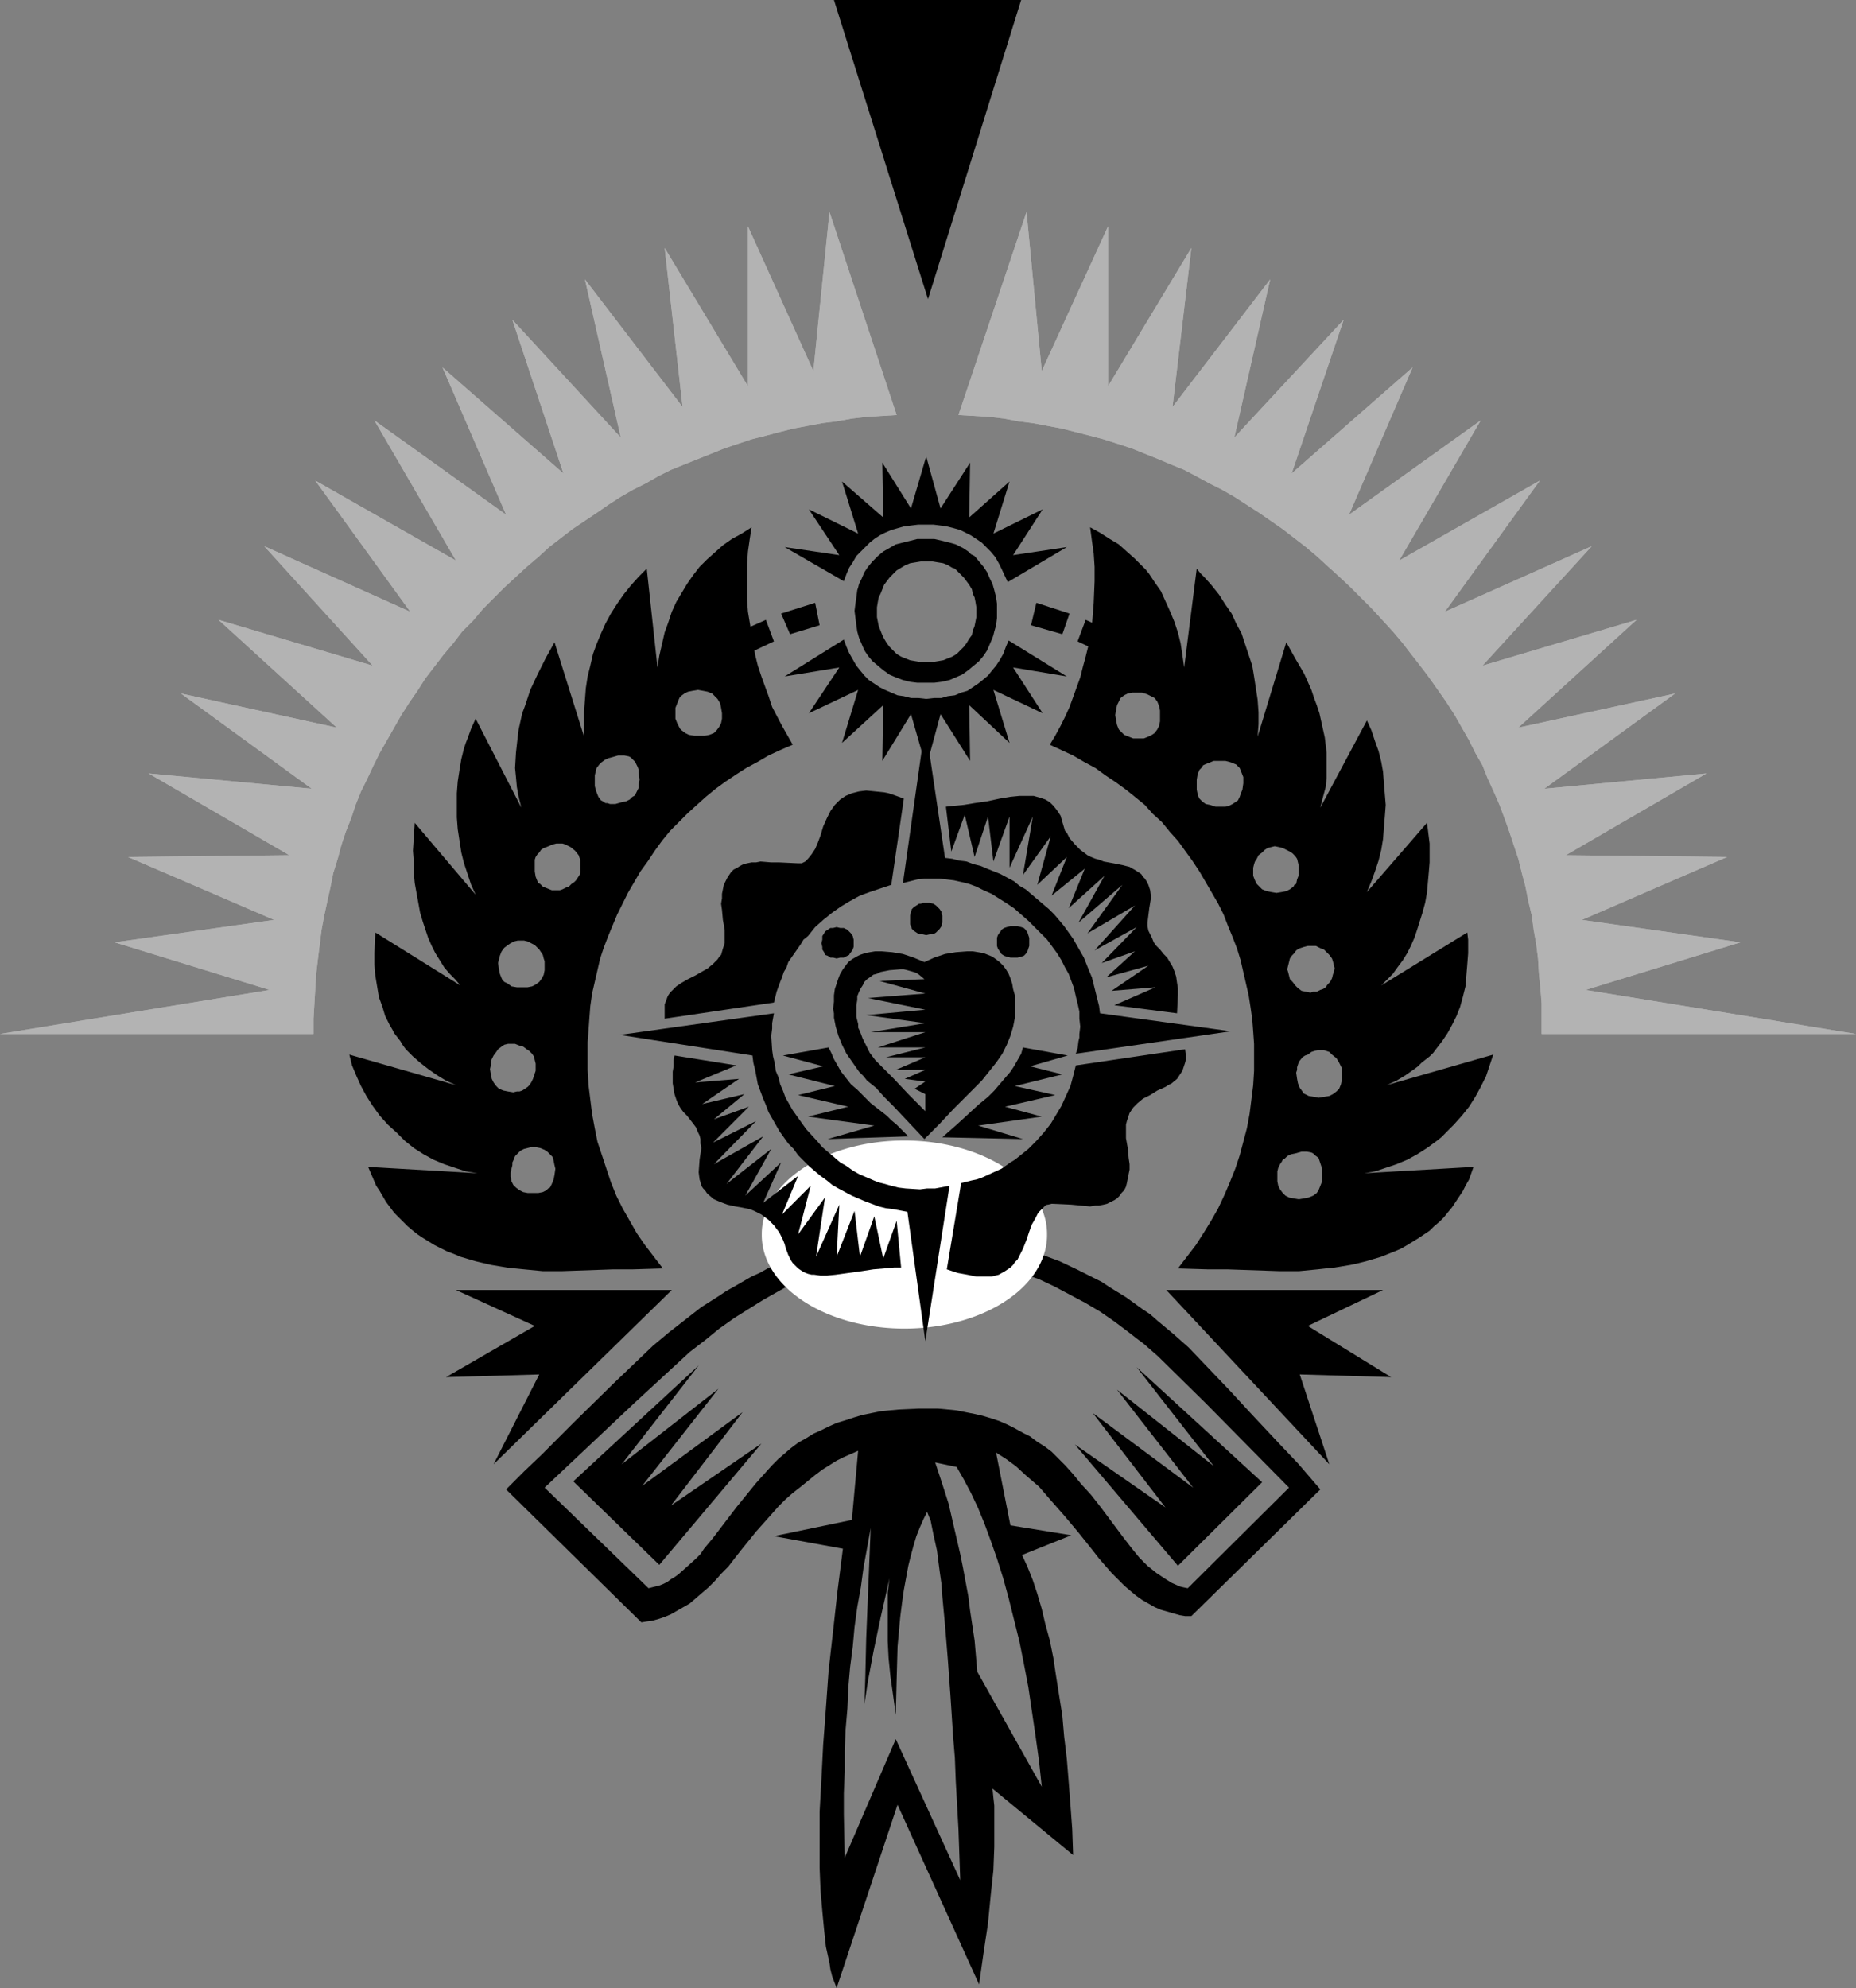<?xml version="1.0" encoding="UTF-8" standalone="no"?>
<svg
    xmlns:inkscape="http://www.inkscape.org/namespaces/inkscape"
    xmlns:rdf="http://www.w3.org/1999/02/22-rdf-syntax-ns#"
    xmlns="http://www.w3.org/2000/svg"
    xmlns:cc="http://web.resource.org/cc/"
    xmlns:dc="http://purl.org/dc/elements/1.1/"
    xmlns:sodipodi="http://sodipodi.sourceforge.net/DTD/sodipodi-0.dtd"
    xmlns:svg="http://www.w3.org/2000/svg"
    xmlns:ns1="http://sozi.baierouge.fr"
    xmlns:xlink="http://www.w3.org/1999/xlink"
    id="svg2"
    sodipodi:docname="award_idea01.svg"
    viewBox="0 0 726.42 777.85"
    sodipodi:version="0.32"
    version="1.0"
    inkscape:output_extension="org.inkscape.output.svg.inkscape"
    inkscape:version="0.45.1"
    sodipodi:docbase="H:\LinWinSync\Design\OpenSource_awardSet"
  >
  <rect x="0" y="0" width="726.42" height="777.85" fill="#808080" stroke="none"/>
  <sodipodi:namedview
      id="base"
      bordercolor="#666666"
      inkscape:pageshadow="2"
      guidetolerance="10.0"
      inkscape:current-layer="svg2"
      pagecolor="#ffffff"
      gridtolerance="10.0"
      inkscape:zoom="0.65721821"
      objecttolerance="10.0"
      borderopacity="1.0"
      width="744.094px"
      inkscape:cx="722.10291"
      inkscape:cy="270.42726"
      inkscape:window-y="24"
      inkscape:window-x="44"
      inkscape:window-height="966"
      height="1052.362px"
      inkscape:pageopacity="0.0"
      inkscape:window-width="1077"
  />
  <path
      id="path4"
      style="fill-rule:evenodd;fill:#000000"
      d="m542.72 424.6l41.72-11.95-1.41 4.22-0.7 2.11-0.7 2.1-2.1 4.22-2.11 3.87-2.45 3.86-1.4 1.76-1.41 1.76-3.15 3.51-3.16 3.17-1.75 1.76-1.75 1.4-3.86 2.81-3.85 2.46-3.86 2.11-4.21 1.76-4.21 1.41-4.2 1.4-4.21 0.71 42.77-2.47-1.75 4.93-1.4 2.46-1.05 2.1-2.81 4.22-1.4 2.11-1.75 2.11-1.41 1.76-1.75 1.76-2.1 1.75-1.76 1.76-2.1 1.41-2.1 1.4-4.56 2.81-2.46 1.41-2.45 1.05-5.26 2.11-5.96 1.76-2.8 0.7-3.16 0.71-6.31 1.05-3.51 0.35-3.15 0.35-7.36 0.71h-7.37l-20.68-0.71h-7.71l-11.57-0.35 3.5-4.57 3.51-4.57 3.15-4.92 2.81-4.57 2.8-4.92 2.46-5.27 2.1-4.92 2.11-5.27 1.75-5.27 1.4-5.28 1.4-5.27 1.05-5.62 0.71-5.63 0.7-5.62 0.35-5.62v-5.98-4.57l-0.35-4.92-0.35-4.57-0.7-4.92-0.71-4.57-1.05-4.57-1.05-4.57-1.05-4.57-1.4-4.57-1.76-4.57-1.75-4.21-1.75-4.57-2.11-4.22-2.45-4.22-2.45-4.22-2.46-4.22-2.8-4.21-2.81-3.87-2.8-3.87-3.16-3.51-3.15-3.87-3.51-3.16-3.15-3.52-3.86-3.16-3.51-2.81-3.85-2.81-4.21-2.81-3.86-2.82-4.55-2.46-4.21-2.46-4.56-2.11-4.56-2.11 2.11-3.51 2.1-3.87 1.75-3.51 1.76-3.87 1.4-3.86 1.4-3.87 1.4-3.87 1.05-4.21 1.06-3.87 1.05-4.22 1.4-8.08 0.35-4.22 0.35-4.57 0.35-8.44v-5.62l-0.35-5.27-0.7-4.92-0.7-5.28 3.86 2.11 3.85 2.46 3.51 2.11 3.15 2.81 3.16 2.82 2.8 2.81 1.41 1.4 1.4 1.76 2.1 3.17 2.46 3.51 1.75 3.87 1.75 3.86 1.76 4.22 1.4 4.22 1.05 4.22 0.7 4.57 0.7 4.92 4.91-38.67 1.4 1.76 1.76 1.76 2.8 3.16 2.8 3.52 2.46 3.86 2.45 3.52 1.76 3.86 2.1 3.87 1.4 4.22 1.4 4.22 1.41 4.21 0.7 4.22 0.7 4.57 0.7 4.57 0.35 4.92v4.57l-0.35 4.92 11.22-36.91 3.5 6.33 3.51 5.98 2.81 6.32 1.05 3.17 1.05 2.81 1.05 3.16 0.7 3.17 0.7 3.16 0.7 3.16 0.71 5.98v6.32 3.52l-0.36 3.51-1.05 3.87-1.05 4.22 18.23-34.1 1.76 3.87 1.4 4.22 1.4 3.87 1.05 4.21 0.7 3.87 0.35 4.57 0.35 4.22 0.35 4.21-0.35 4.57-0.35 4.22-0.35 4.57-0.7 4.22-1.05 4.22-1.4 4.21-1.4 3.87-1.76 4.22 23.49-27.07 0.35 2.46 0.35 2.82 0.35 2.81v2.81 4.57l-0.35 4.22-0.35 3.86-0.35 3.87-0.7 3.87-1.05 3.86-2.1 6.68-1.06 3.16-1.4 3.17-1.4 2.81-1.75 2.81-2.11 2.81-1.75 2.46-2.1 2.11-2.46 2.46 33.66-20.73 0.35 2.81v5.27l-0.35 4.57-0.35 4.22-0.35 4.22-1.05 4.21-1.06 3.87-1.4 3.51-1.75 3.52-1.75 3.16-2.11 3.17-2.45 3.16-1.05 1.41-1.41 1.4-3.15 2.46-1.4 1.41-1.41 1.05-3.5 2.46-3.51 2.11-3.85 1.76zm-232.45-133.22l-4.91 2.11-4.55 2.11-4.21 2.46-4.56 2.46-3.85 2.46-4.21 2.82-3.86 2.81-3.85 3.16-3.51 3.16-3.51 3.17-3.5 3.51-3.51 3.52-3.15 3.86-2.81 3.87-2.8 4.22-2.81 3.86-2.45 4.22-2.46 4.22-2.1 4.22-2.1 4.22-1.76 4.21-1.75 4.22-1.75 4.57-1.4 4.22-1.06 4.57-1.05 4.57-1.05 4.57-0.7 4.92-0.35 4.57-0.35 4.92-0.35 4.57v4.92 5.97l0.35 5.98 0.7 5.62 0.7 5.63 1.05 5.62 1.05 5.27 1.76 5.28 1.75 5.27 1.75 5.27 2.11 5.27 2.45 4.92 2.81 4.92 2.8 4.92 3.16 4.57 3.5 4.57 3.51 4.57-11.57 0.35h-4.21-3.51l-20.33 0.71h-7.36l-7.36-0.71-3.51-0.35-3.16-0.35-6.31-1.05-5.96-1.41-5.96-1.76-2.45-1.05-2.8-1.06-4.91-2.46-4.56-2.81-2.1-1.4-1.76-1.41-2.1-1.76-1.75-1.75-1.76-1.76-1.75-1.76-3.16-4.22-2.45-4.22-1.4-2.1-1.05-2.46-1.06-2.46-1.05-2.47 42.78 2.47-2.11-0.36-2.45-0.35-4.21-1.4-2.1-0.71-2.11-0.7-4.2-1.76-3.86-2.11-3.86-2.46-3.5-2.81-3.16-3.16-3.5-3.17-3.16-3.51-2.8-3.87-2.46-3.86-2.1-3.87-1.75-3.87-1.76-4.21-1.05-4.22 41.72 11.95-3.86-1.76-3.5-2.11-3.51-2.46-3.15-2.46-2.81-2.46-2.8-2.81-1.05-1.41-1.06-1.75-2.45-3.17-0.7-1.4-1.05-1.76-1.76-3.52-1.05-3.51-1.4-3.87-0.7-4.21-0.7-4.22-0.35-4.22v-4.57l0.35-8.08 33.3 20.73-2.1-2.46-2.1-2.11-2.11-2.46-1.75-2.81-1.75-2.81-1.41-2.81-1.4-3.17-1.05-3.16-1.05-3.16-1.05-3.52-0.7-3.86-0.71-3.87-0.7-3.87-0.35-3.86v-4.22l-0.35-4.57 0.7-10.9 23.84 28.12-1.75-3.86-1.4-4.22-1.4-4.22-1.06-4.22-0.7-4.57-0.7-4.57-0.35-4.56v-4.93-4.56l0.35-4.57 0.7-4.57 0.7-4.22 1.06-4.22 0.7-2.11 0.7-1.76 1.4-3.86 1.75-3.87 17.88 34.8-1.05-4.22-0.7-3.87-0.35-3.86-0.35-3.52 0.35-5.97 0.7-6.33 0.35-2.81 0.7-3.16 0.7-3.17 1.06-2.81 1.05-3.16 1.05-3.17 2.8-5.97 3.16-6.33 3.51-6.33 11.57 36.91v-4.92-4.92l0.35-4.57 0.35-4.57 0.7-4.57 1.05-4.22 1.05-4.57 1.4-3.86 1.76-4.22 1.75-3.87 2.1-3.86 2.46-3.87 2.45-3.51 2.81-3.52 3.15-3.51 3.16-3.17 4.2 38.67 0.71-4.57 1.05-4.57 1.05-4.57 1.4-3.87 1.4-4.22 1.76-3.86 2.1-3.52 2.1-3.51 2.46-3.52 2.45-3.16 2.81-2.81 3.15-2.81 3.16-2.82 3.5-2.46 3.86-2.11 3.86-2.46-0.71 4.57-0.7 4.92-0.35 4.93v4.92 4.57 4.56l0.35 4.57 0.7 4.22 0.71 4.22 0.7 4.22 0.7 4.22 1.05 4.21 1.4 4.22 1.4 3.87 1.41 3.86 1.4 4.22 3.86 7.38 4.2 7.38zm-59.25 343.41l-52.94-52.02 7.02-7.03 7.01-6.68 6.31-6.33 6.31-6.32 15.42-15.12 15.43-14.76 6.31-5.27 3.16-2.46 3.15-2.46 6.31-4.92 6.66-4.22 3.16-2.11 3.15-1.76 6.67-3.86 3.15-1.41 3.16-1.76 6.66-2.81 6.31-2.81 6.66-2.11 6.66-2.11 6.66-1.4 6.66-1.06 6.66-1.05 6.67-0.36 7.01-0.35 7.01 0.35h3.51l3.5 0.36 6.66 1.05 7.01 1.06 3.51 0.7 3.16 1.05 6.66 1.76 6.66 2.46 6.66 2.46 6.66 3.16 6.31 3.17 3.51 1.76 3.15 2.1 6.31 3.87 6.31 4.57 3.16 2.11 2.8 2.46 6.31 5.27 5.96 5.27 16.13 16.88 8.42 9.13 11.21 11.95 7.02 7.39 8.76 10.19-50.48 49.56h-2.46l-2.1-0.35-2.46-0.71-2.45-0.7-2.45-0.7-2.46-1.06-2.45-1.4-2.46-1.41-2.45-1.75-2.1-1.76-2.46-2.11-2.45-2.46-2.46-2.46-2.45-2.81-2.45-2.82-2.46-3.16-5.61-7.03-5.61-6.68-5.26-5.97-4.55-5.28-4.91-4.21-4.21-3.87-3.86-2.81-3.85-2.46 5.61 28.47 23.84 3.87-19.29 7.73 2.11 4.57 2.1 5.27 1.75 5.27 1.76 5.98 1.4 5.97 1.75 6.33 1.41 7.03 1.05 7.03 2.45 15.46 0.7 8.09 1.05 8.79 0.71 8.78 0.7 9.14 0.7 9.49 0.35 10.2-31.55-26.01 0.35 3.51 0.35 3.16v7.74 8.43l-0.35 9.14-1.06 9.84-1.05 10.9-1.75 11.6-1.75 12.3-31.91-70.3-23.84 71.71-1.75-4.57-0.7-2.82-0.35-2.46-1.4-6.32-0.71-6.68-0.7-7.38-0.7-8.09-0.35-8.78v-9.49-12.31l0.7-12.65 0.7-13.71 1.06-14.06 1.05-14.76 1.75-15.47 1.75-15.81 2.11-16.52-27-4.92 30.5-6.33 2.46-27.06-5.61 2.46-2.81 1.4-2.8 1.76-2.81 1.76-2.8 2.11-5.61 4.56-3.16 2.47-2.8 2.46-2.81 2.81-2.8 3.16-5.96 6.68-2.81 3.51-3.15 3.87-2.46 3.16-2.45 3.17-2.8 2.81-2.46 2.81-2.45 2.46-2.46 2.11-2.45 2.11-2.45 2.11-4.91 2.81-2.46 1.41-2.45 1.05-2.1 0.7-2.46 0.71-2.45 0.35-2.11 0.35zm235.25-325.83l0.35-2.46v-2.46l-0.7-1.76-0.7-1.76-0.7-0.7-0.7-0.7-1.76-0.71-1.05-0.35-1.4-0.35h-2.46-2.1l-1.75 0.7-1.75 0.71-0.71 0.35-0.35 0.7-1.05 1.06-0.7 1.75-0.35 2.11v2.11 1.76l0.35 1.76 0.35 1.05 0.35 0.7 1.05 1.06 1.41 1.05 1.75 0.35 2.1 0.71h2.11 1.75l1.4-0.35 1.4-0.71 1.06-0.7 1.05-0.7 0.7-1.41 0.35-1.05 0.7-1.76zm-40.67-20.04h2.1l1.76-0.7 1.4-0.7 1.05-0.7 1.05-1.41 0.71-1.41 0.35-1.75v-2.11-2.11l-0.35-1.76-0.71-1.76-1.05-1.4-1.4-0.71-1.4-0.7-2.11-0.7h-2.1-1.75l-1.76 0.35-1.4 0.7-1.4 1.06-0.7 1.4-0.7 1.41-0.35 1.76-0.35 2.11 0.35 2.1 0.35 1.76 0.7 1.76 1.05 1.05 1.05 1.06 1.75 0.7 1.76 0.7h2.1zm62.76 51.32v-1.4l-0.35-1.41-0.35-1.41-0.71-1.05-1.05-1.06-1.05-0.7-1.4-0.7-1.4-0.7-1.41-0.36-1.75-0.35-1.4 0.35-1.4 0.36-1.06 0.7-1.05 1.05-1.4 1.06-0.7 1.4-0.7 1.06-0.35 1.05-0.35 1.41v1.05 2.11l0.7 1.76 0.7 1.41 1.05 1.05 1.05 1.05 1.76 0.71 1.75 0.35 2.1 0.35 2.11-0.35 1.75-0.35 1.4-0.71 1.4-1.05 0.35-0.7 0.71-0.35 0.35-1.76 0.7-1.76v-2.11zm10.87 32.34l-1.06-1.06-1.05-0.35-0.7-0.35-1.4-0.7h-2.11-1.05l-1.4 0.35-1.05 0.35-1.05 0.35-1.05 0.71-0.71 1.05-1.05 1.05-0.7 1.06-0.35 1.41-0.35 1.4-0.35 1.41 0.35 1.05 0.35 1.41 0.35 1.4 1.05 1.06 1.05 1.4 1.06 1.06 1.4 1.05 1.75 0.35 1.75 0.36 1.06-0.36h1.4l1.4-0.7 1.05-0.35 1.05-0.7 0.71-1.06 1.05-1.05 0.7-1.41 0.35-1.4 0.35-1.06 0.35-1.4-0.35-1.41-0.35-1.41-0.35-1.05-1.05-1.41-1.05-1.05zm5.96 47.8v-1.4-1.06l-1.06-2.11-1.05-1.76-1.75-1.4-1.05-1.06-1.05-0.35-1.06-0.35h-1.4-1.05l-1.4 0.35-1.05 0.35-1.41 1.06-1.05 0.35-1.05 0.7-1.4 1.76-0.35 1.05-0.35 1.06v1.05l-0.35 1.06 0.35 2.46 0.35 1.76 0.7 1.75 1.05 1.41 0.35 0.7 0.7 0.35 1.4 0.71 2.11 0.35 1.75 0.35 2.1-0.35 2.11-0.35 1.4-0.71 1.4-1.05 0.35-0.35 0.7-0.7 0.71-1.76 0.35-1.76v-2.11zm-7.72 40.07v-3.16l-0.35-1.06-0.35-1.05-0.7-2.11-1.4-1.05-0.7-0.71-0.7-0.35-1.76-0.35h-1.05-1.05l-2.46 0.7-1.75 0.35-1.4 0.71-1.05 1.05-0.7 0.35-0.35 0.71-0.71 1.05-0.7 1.41-0.35 1.4v1.76 2.11l0.35 1.76 0.7 1.4 1.06 1.41 1.05 1.05 1.4 0.71 1.75 0.35 2.11 0.35 2.1-0.35 1.75-0.35 1.76-0.71 1.4-1.05 0.7-1.06 0.7-1.75 0.7-1.76v-1.76zm-234.89-181.37l-0.35-2.11-0.35-1.75-1.06-1.76-1.05-1.06-1.05-1.05-1.75-0.7-1.76-0.35-2.1-0.36-2.1 0.36-1.76 0.35-1.4 0.7-1.4 1.05-0.35 0.36-0.35 0.7-0.7 1.76-0.7 1.75v2.11 2.11l0.7 1.76 0.7 1.4 0.35 0.71 0.7 0.7 1.4 1.06 1.4 0.7 2.11 0.35h2.1 2.11l1.75-0.35 1.75-0.7 1.05-1.06 1.05-1.41 0.36-0.7 0.35-0.7 0.35-1.76v-2.11zm-39.27 34.8l1.75-0.35 1.41-0.7 1.05-1.06 0.7-0.35 0.35-0.35 0.7-1.41 0.7-1.4v-1.41l0.35-1.76-0.35-2.81v-1.05l-0.35-1.06-1.05-2.11-1.05-1.05-0.7-0.7-0.7-0.36-1.76-0.35h-1.05-1.4l-2.46 0.71-1.4 0.35-1.4 0.7-1.4 1.05-0.35 0.36-0.35 0.35-1.06 1.4-0.35 1.41-0.35 1.41v1.75 2.46l0.35 1.41 0.35 1.05 0.7 1.76 1.06 1.41 0.7 0.35 1.05 0.7h0.7l1.05 0.35h2.11l2.45-0.7zm-20.68 33.04l1.05-1.05 1.05-0.71 0.7-0.7 0.7-1.05 0.7-1.06 0.35-1.05v-1.06-1.05-1.06-1.4l-0.7-2.11-1.4-1.76-1.75-1.41-2.11-1.05-1.05-0.35h-1.4-1.05l-1.41 0.35-2.45 1.05-1.05 0.36-1.05 0.7-0.7 1.05-0.71 0.71-0.7 1.05-0.35 1.06v1.4 1.06 2.1l0.35 2.11 0.7 1.76 0.36 0.7 0.7 0.36 1.05 1.05 1.75 0.7 1.75 0.71h2.11 1.05l1.05-0.36 1.4-0.7 1.06-0.35zm-9.47 30.58v-1.41l-0.35-1.05-0.35-1.41-0.7-1.05-0.7-1.06-0.71-0.7-1.05-1.05-1.4-0.71-1.4-0.7-1.4-0.35h-1.41-1.05l-1.4 0.35-1.4 0.7-1.05 0.71-1.41 1.05-1.05 1.41-0.7 1.75-0.35 1.41-0.35 1.41 0.35 2.46 0.35 1.75 0.7 1.76 0.35 0.7 0.7 0.71 1.41 0.7 1.4 1.06 2.1 0.35h2.1 2.11l1.75-0.35 1.4-0.71 1.41-1.05 1.05-1.41 0.7-1.4 0.35-1.76v-2.11zm251.72 243.93l39.62-39.36-32.6-33.04-18.59-18.28-5.61-4.92-2.8-2.11-3.16-2.46-5.6-4.22-5.61-3.87-5.96-3.51-5.96-3.16-5.96-3.17-5.96-2.81-5.96-2.11-5.96-2.11-6.31-1.75-2.81-0.71-3.15-0.7-5.97-1.41-3.15-0.35-3.16-0.35-5.96-0.35-5.96-0.35-5.25 0.35-5.26 0.35-5.26 0.7-5.26 1.06-5.61 1.05-5.26 1.76-5.61 2.11-5.26 2.11-5.61 2.46-5.61 3.16-5.61 3.17-5.61 3.51-5.61 3.51-5.96 4.22-5.6 4.57-5.96 4.57-21.74 20.04-35.06 33.04 40.67 39.36 1.4-0.35 1.4-0.35 1.41-0.35 1.75-0.7 0.7-0.36 0.7-0.35 1.4-1.05 1.76-1.06 1.4-1.05 3.15-2.81 3.51-3.17 1.75-1.75 1.4-2.11 3.51-4.22 9.12-11.95 7.71-9.49 3.15-3.52 3.16-3.51 2.45-2.46 2.46-2.11 2.45-2.11 2.81-2.11 3.15-1.76 2.81-1.75 3.15-1.41 2.81-1.4 3.15-1.41 3.51-1.06 3.15-1.05 3.51-1.05 7.01-1.41 3.51-0.35 3.85-0.35 7.72-0.35h3.85 3.51l3.86 0.35 3.5 0.35 7.01 1.4 3.16 0.71 3.5 1.05 3.16 1.06 3.16 1.4 2.8 1.41 3.16 1.76 2.8 1.4 2.8 2.11 2.81 1.76 2.8 2.11 2.46 2.46 2.8 2.81 3.16 3.51 3.15 3.87 3.86 4.22 3.86 4.92 8.41 11.25 3.51 4.57 3.15 3.86 1.75 1.76 1.41 1.41 1.75 1.4 1.75 1.41 3.16 2.11 2.8 1.75 3.16 1.41 1.4 0.35 1.75 0.35zm-256.28-199.29l0.35-1.06 0.35-1.05 0.35-1.05v-1.06-1.76l-0.35-1.4-0.35-1.41-0.7-1.05-1.05-1.06-1.05-0.7-1.4-1.05-1.41-0.36-1.75-0.7h-1.4-1.4l-1.41 0.35-1.05 0.71-1.4 1.05-0.7 1.05-1.05 1.41-0.71 1.41-0.35 1.05v1.41l-0.35 1.4 0.35 2.11 0.35 1.76 0.71 1.4 1.05 1.41 1.05 1.06 1.75 0.7 1.76 0.35 2.1 0.35 1.4-0.35h1.05l1.05-0.35 1.06-0.7 1.05-0.71 0.7-0.7 0.7-1.06 0.7-1.4zm8.77 35.15l-0.35-1.41-0.35-1.76-0.36-1.4-1.05-1.06-1.05-1.05-1.05-0.7-1.75-0.71-1.76-0.35h-1.75l-1.4 0.35-1.4 0.35-1.41 0.71-1.05 1.05-1.05 1.06-0.7 1.75-0.35 0.71v1.05l-0.7 2.81v1.76l0.35 1.76 0.7 1.4 1.05 1.06 1.4 1.05 1.41 0.71 1.75 0.35h2.1 2.11l1.75-0.35 1.4-0.71 0.7-0.7 0.7-0.35 0.7-1.41 0.71-1.75 0.35-1.76 0.35-2.46zm257.68 116.34l-30.15-38.66 49.08 44.99-32.95 32.69-40.32-47.46 35.41 24.61-28.4-36.91 39.27 29.18-29.8-38.32 37.86 29.88zm-184.41-21.09l-28.05 36.56 35.41-24.26-39.96 47.45-33.66-32.68 49.08-45.35-30.15 38.67 37.86-29.53-29.8 37.96 39.27-28.82zm91.86 101.58l25.24 44.99-1.05-9.84-1.41-10.19-1.4-9.49-1.4-9.49-1.75-9.14-1.76-8.79-2.1-8.43-2.1-8.44-2.11-7.73-2.45-7.74-2.46-7.03-2.45-6.67-2.45-5.98-2.81-5.97-2.8-5.28-2.81-4.92-8.41-1.76 2.45 7.39 2.81 8.78 2.1 9.14 2.45 10.55 1.06 5.27 1.05 5.62 1.05 5.63 0.7 5.62 1.75 11.6 1.06 12.3zm-51.89 72.76l19.98-46.4 25.24 55.19-0.7-20.04-1.05-18.63-0.35-9.14-0.7-8.43-1.05-16.17-1.05-14.41-1.06-13.01-1.05-11.24-0.35-4.92-0.7-4.93-1.05-8.08-1.4-6.33-1.06-5.27-1.4-3.51-1.4 2.81-1.4 3.16-1.41 3.52-1.05 3.51-1.05 3.87-1.05 4.22-1.75 9.49-0.7 4.92-0.71 5.62-1.05 11.6-0.35 12.65-0.35 14.06-1.05-7.73-1.05-7.38-0.7-7.03-0.35-6.68v-6.68-6.32-5.98l0.35-2.81 0.35-2.81-3.51 15.46-2.8 13.36-2.11 11.25-1.4 9.14 0.35-10.55 0.35-15.11 1.75-43.24-1.4 7.74-1.4 7.73-1.05 7.73-1.4 7.73-1.06 7.74-0.7 7.73-1.05 8.08-0.7 8.09-0.35 8.08-0.7 8.09-0.35 8.43v8.09l-0.35 8.43v8.44l0.35 16.87zm-156.02-188.05l34.71-20.03-30.85-14.06h84.49l-69.76 68.19 17.88-35.15-36.47 1.05zm334.12-1.05l11.57 35.15-63.81-68.19h84.84l-29.45 14.06 32.61 20.03-35.76-1.05z"
  />
  <path
      id="path6"
      style="fill:#b3b3b3"
      d="m122.71 404.56h-122.71l105.53-17.22-60.654-18.63 62.404-8.78-57.145-24.61 63.105-0.7-55.042-31.99 63.812 5.98-51.191-37.26 61.001 13.36-46.276-42.18 60.306 17.92-42.43-46.74 57.15 25.65-37.16-51.31 55.04 31.28-31.9-54.83 51.53 36.9-24.89-57.64 47.33 41.47-19.98-60.1 42.42 46.05-14.02-61.87 38.21 49.91-7.01-62.209 32.6 54.129v-62.565l25.6 56.595 6.31-62.219 26.29 79.439-11.57 0.7-5.96 0.7-5.96 1.06-5.61 0.7-5.61 1.06-5.61 1.05-5.61 1.41-5.25 1.4-5.61 1.41-5.26 1.76-5.26 1.75-5.26 2.11-5.26 2.11-10.52 4.22-4.91 2.46-4.9 2.81-4.91 2.46-4.91 2.81-4.91 3.17-4.56 3.16-9.46 6.33-9.12 7.03-4.2 3.86-4.56 3.87-8.77 8.08-8.41 8.44-3.86 4.57-4.2 4.22-3.51 4.57-3.86 4.57-7.01 9.13-3.15 4.93-3.16 4.56-3.16 4.93-2.8 4.92-2.8 4.92-2.81 4.92-2.45 4.92-2.46 5.27-2.45 4.92-2.11 5.27-1.75 5.28-2.1 5.27-1.75 5.27-1.41 5.27-1.75 5.63-1.05 5.27-2.46 11.25-1.05 5.62-0.7 5.63-0.7 5.62-0.7 5.97-0.7 11.6-0.35 5.98v5.97zm480.66 0v-5.97-5.98l-0.35-5.97-0.7-5.63-0.35-5.97-0.71-5.62-1.75-11.25-1.4-5.63-1.05-5.62-1.41-5.27-1.4-5.63-3.5-10.54-3.86-10.55-4.56-10.19-2.1-5.27-2.81-4.92-2.45-4.92-2.81-4.92-2.8-4.92-3.16-4.93-6.66-9.49-3.15-4.56-3.86-4.57-3.5-4.57-3.86-4.57-3.86-4.22-4.2-4.57-8.42-8.44-4.21-4.21-4.55-3.87-4.21-3.87-4.56-3.86-4.56-3.52-4.55-3.51-4.56-3.17-4.56-3.16-4.91-3.16-4.91-3.17-4.9-2.81-4.91-2.46-9.82-5.27-5.26-2.11-4.91-2.11-5.25-2.11-5.26-2.11-10.87-3.51-10.87-2.81-5.61-1.41-5.61-1.05-5.61-1.06-5.61-0.7-5.61-1.06-5.96-0.7-5.96-0.35-5.96-0.35 26.65-79.439 5.96 62.219 25.94-56.595v62.565l32.61-54.129-7.37 62.209 38.22-49.91-14.03 61.87 42.78-46.05-20.34 60.1 47.33-41.47-24.89 57.64 51.54-36.9-31.91 54.83 55.05-31.28-37.17 51.31 57.5-25.65-42.77 46.74 60.3-17.92-46.28 42.18 61.36-13.36-51.19 37.26 63.46-5.98-55.05 31.99 63.11 0.7-56.8 24.61 62.06 8.78-60.65 18.63 105.87 17.22h-123.05z"
  />
  <path
      id="path8"
      style="fill-rule:evenodd;fill:#b3b3b3"
      d="m0 404.56l105.53-17.22-60.654-18.63 62.404-8.78-57.145-24.61 63.105-0.7-55.042-31.99 63.812 5.98-51.191-37.26 61.001 13.36-46.276-42.18 60.306 17.92-42.43-46.74 57.15 25.65-37.16-51.31 55.04 31.28-31.9-54.83 51.53 36.9-24.89-57.64 47.33 41.47-19.98-60.1 42.42 46.05-14.02-61.87 38.21 49.91-7.01-62.209 32.6 54.129v-62.565l25.6 56.595 6.31-62.219 26.29 79.439-11.57 0.7-5.96 0.7-5.96 1.06-5.61 0.7-5.61 1.06-5.61 1.05-5.61 1.41-5.25 1.4-5.61 1.41-5.26 1.76-5.26 1.75-5.26 2.11-5.26 2.11-10.52 4.22-4.91 2.46-4.9 2.81-4.91 2.46-4.91 2.81-4.91 3.17-4.56 3.16-9.46 6.33-9.12 7.03-4.2 3.86-4.56 3.87-8.77 8.08-8.41 8.44-3.86 4.57-4.2 4.22-3.51 4.57-3.86 4.57-7.01 9.13-3.15 4.93-3.16 4.56-3.16 4.93-2.8 4.92-2.8 4.92-2.81 4.92-2.45 4.92-2.46 5.27-2.45 4.92-2.11 5.27-1.75 5.28-2.1 5.27-1.75 5.27-1.41 5.27-1.75 5.63-1.05 5.27-2.46 11.25-1.05 5.62-0.7 5.63-0.7 5.62-0.7 5.97-0.7 11.6-0.35 5.98v5.97h-122.71z"
  />
  <path
      id="path10"
      style="fill-rule:evenodd;fill:#b3b3b3"
      d="m726.42 404.56l-105.87-17.22 60.65-18.63-62.06-8.78 56.8-24.61-63.11-0.7 55.05-31.99-63.46 5.98 51.19-37.26-61.36 13.36 46.28-42.18-60.3 17.92 42.77-46.74-57.5 25.65 37.17-51.31-55.05 31.28 31.91-54.83-51.54 36.9 24.89-57.64-47.33 41.47 20.34-60.1-42.78 46.05 14.03-61.87-38.22 49.91 7.37-62.209-32.61 54.129v-62.565l-25.94 56.595-5.96-62.219-26.65 79.439 11.92 0.7 5.96 0.7 5.61 1.06 5.61 0.7 5.61 1.06 5.61 1.05 5.61 1.41 5.61 1.4 5.26 1.41 5.61 1.76 5.26 1.75 5.26 2.11 5.25 2.11 10.17 4.22 4.91 2.46 4.91 2.81 4.91 2.46 4.9 2.81 4.91 3.17 4.91 3.16 9.12 6.33 9.11 7.03 4.56 3.86 4.21 3.87 8.76 8.08 8.42 8.44 4.2 4.57 3.86 4.22 3.86 4.57 3.5 4.57 7.01 9.13 3.51 4.93 3.15 4.56 3.16 4.93 2.8 4.92 2.81 4.92 2.45 4.92 2.81 4.92 2.1 5.27 2.46 4.92 2.1 5.27 2.1 5.28 1.76 5.27 1.75 5.27 1.75 5.27 1.4 5.63 1.41 5.27 2.45 11.25 0.7 5.62 1.05 5.63 0.71 5.62 0.35 5.97 1.05 11.6v5.98 5.97h123.05z"
  />
  <path
      id="path12"
      style="fill-rule:evenodd;fill:#000000"
      d="m362.86 259.05h2.11l2.1-0.35 2.1-0.36 1.76-0.7 1.75-0.7 1.75-1.06 1.4-1.4 1.41-1.41 1.05-1.4 1.05-1.76 1.05-1.41 0.35-1.75 0.7-1.76 0.35-1.76 0.35-1.76v-2.11-1.75l-0.35-2.11-0.35-1.76-0.7-1.41-0.35-1.75-1.05-1.76-1.05-1.41-1.05-1.4-1.41-1.41-1.4-1.4-0.7-0.71-1.05-0.35-1.75-1.05-1.76-0.71-2.1-0.35-2.1-0.35h-2.11-2.45l-2.11 0.35-2.1 0.35-1.75 0.71-1.76 1.05-1.75 1.06-1.4 1.4-1.4 1.41-1.05 1.4-1.06 1.41-0.7 1.76-0.7 1.75-0.7 1.41-0.35 1.76-0.35 2.11v1.75 2.11l0.35 1.76 0.35 1.76 0.7 1.76 0.7 1.75 0.7 1.41 1.06 1.76 1.05 1.4 1.4 1.41 1.4 1.4 1.75 1.06 1.76 0.7 1.75 0.7 2.1 0.36 2.11 0.35h2.45zm-75.73-10.9l12.63-5.62 3.15 8.43-11.22 5.28-4.56-8.09zm18.59-8.08l13.32-4.22 1.75 8.79-11.57 3.51-3.5-8.08zm89.05 10.54l22.78 14.06-21.03-3.51 11.57 17.92-19.28-9.14 6.31 20.74-15.78-14.76 0.35 21.79-11.57-18.28-5.61 20.74-5.96-20.74-11.22 18.28 0.35-21.79-16.12 14.76 6.31-20.74-19.29 9.14 11.92-17.92-21.38 3.51 23.14-14.41 1.05 2.81 1.05 2.46 1.4 2.46 1.41 2.46 1.4 1.76 1.75 2.11 1.75 1.76 2.11 1.4 2.1 1.41 2.1 1.05 2.46 1.06 2.45 1.05 2.46 0.35 2.8 0.71h2.81l3.15 0.35 3.16-0.35h2.8l2.46-0.71 2.8-0.35 2.45-1.05 2.46-0.7 2.1-1.41 2.11-1.41 1.75-1.4 2.1-1.76 1.4-1.76 1.76-2.11 1.4-2.11 1.4-2.46 1.05-2.81 1.06-2.46zm-32.26 16.52h-3.5l-2.81-0.35-2.8-0.7-2.81-1.06-2.45-1.05-2.46-1.76-2.1-1.76-2.1-1.75-1.76-2.11-1.4-2.11-1.05-2.46-1.05-2.46-0.7-2.46-0.35-2.46-0.36-2.82-0.35-2.81 0.35-2.81 0.36-2.46 0.35-2.81 0.35-1.06 0.35-1.4 1.05-2.11 1.05-2.46 1.4-2.11 1.76-2.11 2.1-2.11 2.1-1.76 2.46-1.4 2.45-1.41 2.81-0.7 2.8-0.7 2.81-0.71h3.5 3.16l3.15 0.71 2.81 0.7 2.45 0.7 2.81 1.41 2.1 1.4 1.05 1.06 1.4 0.7 1.76 2.11 1.75 2.11 1.4 2.11 1.05 2.46 1.06 2.11 0.7 2.46 0.7 2.81 0.35 2.46v2.81 2.81l-0.35 2.82-0.7 2.46-0.35 1.4-0.35 1.06-1.06 2.46-1.05 2.46-1.4 2.11-1.75 2.11-2.11 1.75-2.1 1.76-2.46 1.76-2.45 1.05-2.45 1.06-3.16 0.7-2.8 0.35h-3.16zm45.58-67.84l-11.57 17.93 21.03-3.16-23.13 13.71-2.46-5.28-1.05-2.11-1.4-2.46-1.76-2.11-1.75-1.75-1.75-1.76-2.11-1.41-2.1-1.4-2.1-1.06-2.11-1.05-2.45-0.7-2.81-0.71-2.45-0.35-2.8-0.35h-3.16-2.8l-2.81 0.35-2.8 0.35-2.46 0.71-2.45 0.7-2.46 1.05-2.1 1.06-2.1 1.4-1.76 1.41-1.75 1.76-1.75 1.75-1.75 1.76-1.41 2.46-1.4 2.11-1.05 2.46-1.05 2.81-23.14-13.35 21.38 3.16-11.92-17.93 19.29 9.49-6.31-20.38 16.12 14.06-0.35-21.44 11.22 17.92 5.96-20.38 5.61 20.38 11.57-17.92-0.35 21.44 15.78-14.06-6.31 20.38 19.28-9.49zm-4.56 45.35l2.1-8.79 12.98 4.22-2.81 8.08-12.27-3.51zm18.23 6.32l3.16-8.43 12.62 5.62-4.56 8.09-11.22-5.28z"
  />
  <path
      id="path14"
      style="fill-rule:evenodd;fill:#000000"
      d="m326.4-0h73.27l-36.46 117.05-36.81-117.05z"
  />
  <path
      id="path2187"
      sodipodi:rx="55.826"
      sodipodi:ry="36.580894"
      style="fill-rule:evenodd;fill:#ffffff"
      sodipodi:type="arc"
      d="m409.8 483.05a55.826 36.581 0 1 1 -111.65 0 55.826 36.581 0 1 1 111.65 0z"
      sodipodi:cy="483.04697"
      sodipodi:cx="353.97397"
  />
  <path
      id="path16"
      style="fill-rule:evenodd;fill:#000000"
      d="m371.63 463.97l-9.47 60.8-7.01-50.61-5.61-1.06-2.81-0.35-2.8-0.7-2.8-1.05-2.81-1.06-2.45-1.05-2.46-1.06-5.26-2.81-2.45-1.41-2.1-1.75-2.46-1.76-2.1-1.76-2.46-2.11-2.1-2.11-2.1-2.1-1.76-2.47-2.1-2.1-1.75-2.46-1.76-2.46-1.4-2.47-1.4-2.46-1.4-2.46-1.05-2.81-1.06-2.46-1.05-2.81-1.05-2.81-1.05-5.63-0.7-2.81-0.35-2.81-51.89-8.08 60.3-8.44-0.7 3.87v2.11l-0.35 2.81 0.35 5.62 0.35 2.46 0.7 2.81 0.35 2.82 1.05 2.46 0.7 2.81 1.06 2.46 1.05 2.81 1.4 2.46 1.4 2.46 1.76 2.46 1.75 2.46 1.75 2.46 4.21 4.57 2.1 2.46 2.46 2.11 2.1 1.76 2.45 2.11 2.46 1.4 2.45 1.76 2.46 1.41 2.45 1.05 2.46 1.06 2.45 1.05 2.8 0.7 2.46 0.71 2.8 0.7 2.81 0.35 5.61 0.35 2.8-0.35h3.16l5.61-1.05zm-25.95 28.47l5.26-14.77 1.75 18.28h-2.8l-3.86 0.35-4.2 0.35-4.56 0.71-10.17 1.4-3.5 0.35h-2.46l-2.45-0.35h-1.05l-1.41-0.35-1.75-0.7-2.1-1.41-0.7-0.7-0.71-0.7-0.7-0.71-0.7-1.05-1.05-2.11-1.05-2.81-0.35-1.41-0.7-1.75-1.41-2.82-1.05-1.4-1.05-1.41-1.05-1.05-1.05-1.06-1.41-1.05-1.4-1.06-1.4-0.7-1.4-0.7-1.76-0.71-1.75-0.35-1.75-0.35-2.1-0.35-3.16-0.7-2.8-1.06-2.46-1.05-2.1-1.76-0.7-0.7-0.7-1.06-0.71-0.7-0.7-1.05-0.35-1.41-0.35-1.05-0.35-2.82 0.35-4.92 0.7-4.57-0.35-1.75v-1.76l-0.35-1.41-0.7-1.4-0.7-1.76-1.05-1.41-2.46-3.16-1.4-1.41-1.05-1.4-1.05-1.76-0.7-1.76-0.7-2.11-0.36-2.1-0.35-2.11v-2.11-2.46l0.35-2.11v-2.46l0.36-1.76 24.19 3.87-16.13 6.67 17.18-1.4-14.38 9.84 16.48-3.87-11.92 9.85 13.67-4.93-14.02 14.06 16.83-8.43-16.48 16.87 19.28-10.9-14.37 18.63 17.53-13.71-10.17 18.28 14.03-13-7.02 15.81 13.68-10.54-6.31 15.11 11.22-11.24-4.91 18.98 10.51-14.41-3.5 23.19 9.11-20.38-1.05 20.38 7.01-17.92 2.11 17.92 5.61-15.81 3.5 16.52zm9.82-47.81l-31.55 1.06 18.23-5.27-25.95-3.52 15.78-3.87-19.63-4.56 14.37-3.52-18.23-4.57 13.67-3.16-15.77-4.22 17.88-3.16 1.05 2.11 1.05 2.46 1.4 2.46 1.41 2.46 3.85 4.92 2.46 2.11 2.45 2.46 2.8 2.81 3.16 2.46 3.16 2.46 1.75 1.76 2.1 1.75 4.56 4.57zm-1.75-132.16l-4.91 33.75-4.21 1.4-4.21 1.41-3.85 1.4-3.86 2.11-3.5 2.11-3.51 2.46-3.51 2.82-3.15 2.81-2.81 3.51-1.75 1.41-1.05 1.76-2.46 3.51-2.45 3.52-0.7 2.1-1.05 1.76-0.7 2.11-0.71 1.76-1.4 3.86-1.05 4.22-42.77 6.33v-1.41-2.11-2.1l0.7-1.76 0.35-1.06 0.35-0.7 0.7-1.05 0.7-0.71 1.76-1.75 2.1-1.41 2.45-1.41 2.81-1.4 2.45-1.41 2.46-1.4 2.1-1.76 1.75-1.76 0.7-1.05 0.71-0.71 0.7-2.46 0.7-2.11v-2.46-2.81l-0.7-3.86-0.35-3.87-0.35-2.46 0.35-2.11v-1.76l0.7-3.51 0.7-1.41 0.7-1.4 0.7-1.06 0.7-1.05 1.05-1.06 1.41-0.7 1.05-0.7 0.7-0.36 0.7-0.35 1.4-0.35 1.76-0.35h1.75l1.75-0.35 4.21 0.35h3.15l7.37 0.35h1.4l1.4-0.7 1.05-1.06 1.41-1.75 1.4-2.11 1.05-2.46 1.05-2.81 1.05-3.52 1.41-3.16 1.4-2.82 1.75-2.46 2.1-2.1 1.06-0.71 1.05-0.7 2.45-1.05 2.81-0.71 2.8-0.35 3.51 0.35 3.5 0.35 1.76 0.36 2.1 0.7 3.86 1.4zm43.47 82.25v3.52l-0.7 3.51-1.05 3.52-0.7 1.75-0.71 1.76-1.75 3.52-2.45 3.51-2.81 3.52-2.8 3.51-3.51 3.52-2.8 2.81-2.46 2.46-2.45 2.46-5.26 5.62-5.96 5.98-11.92-12.66-3.86-3.86-3.15-3.52-3.51-2.81-1.4-1.76-1.75-1.75-2.46-3.52-2.45-3.51-1.75-3.52-1.41-3.51-1.05-3.52-0.35-1.76-0.35-1.75v-1.76l-0.35-1.76 0.35-2.81v-2.46l0.35-2.46 0.7-2.11 0.7-2.11 0.7-1.76 1.06-1.75 1.05-1.41 1.05-1.4 1.4-1.06 1.76-1.05 1.4-0.71 2.1-0.7 1.75-0.35 2.11-0.35h2.45l4.21 0.35 4.21 0.7 4.2 1.41 4.21 1.76 3.86-1.76 4.2-1.41 2.11-0.35 2.1-0.35 4.56-0.35h2.1l2.11 0.35 2.1 0.35 1.75 0.7 1.76 0.71 1.4 1.05 1.4 1.06 1.4 1.4 1.05 1.41 1.06 1.75 0.7 1.76 0.7 2.11 0.35 2.11 0.7 2.46v2.46 2.81zm-63.11-25.66v1.41l-0.35 1.05-0.7 1.06-0.35 0.35-0.35 0.7-0.7 0.35-1.4 0.71h-1.41l-1.4 0.35-1.4-0.35h-1.05l-1.05-0.71-1.06-0.35-0.35-1.05-0.7-1.06v-1.05l-0.35-1.41 0.35-1.4v-1.41l0.7-1.05 0.35-0.71 1.06-0.7 1.05-0.7h1.05l1.4-0.35 1.4 0.35h1.41l1.4 0.7 0.7 0.7 0.7 0.71 0.7 1.05 0.35 1.41v1.4zm86.95 47.81l42.77-6.33 0.35 2.81v1.06l-0.35 1.4-0.35 1.06-0.35 1.05-0.35 1.06-0.7 1.05-0.7 1.05-0.7 1.06-2.11 1.76-1.4 0.7-1.05 0.7-3.16 1.41-2.8 1.76-2.81 1.4-2.1 1.76-1.75 1.76-0.7 1.05-0.7 1.06-0.36 1.05-0.35 1.05-0.35 1.06-0.35 1.4v2.47 2.81l0.7 3.86 0.35 3.87 0.36 2.46v2.11l-0.36 1.76-0.7 3.51-0.35 1.41-0.7 1.4-1.05 1.06-0.7 1.05-1.05 1.06-1.05 0.7-1.41 0.7-0.7 0.35-0.7 0.36-1.4 0.35-1.75 0.35h-1.41l-2.1 0.35-7.36-0.7-7.72-0.35-1.4 0.35h-0.35l-0.7 0.35-1.4 1.4-0.7 0.71-0.7 0.7-1.06 2.11-1.4 2.46-1.05 2.81-1.05 3.17-1.4 3.51-1.41 2.81-0.7 1.41-1.05 1.05-0.7 1.06-1.05 1.05-1.05 0.7-1.06 0.71-2.45 1.4-2.81 0.71h-2.8-3.16l-3.5-0.71-3.86-0.7-2.1-0.7-2.11-0.71 5.61-33.74 4.21-1.05 1.75-0.35 2.11-0.71 3.85-1.75 3.86-1.76 3.51-2.46 1.75-1.06 1.75-1.4 3.51-2.82 3.15-3.16 2.81-3.16 2.8-3.52 1.06-1.75 1.05-1.76 2.1-3.52 1.75-3.86 1.76-3.87 1.05-3.87 1.05-4.21zm-20.68-7.03l17.52 3.16-14.72 4.22 12.62 3.16-18.58 4.57 15.78 3.52-19.64 4.56 14.38 3.87-24.89 3.52 17.53 5.27-31.56-0.7 5.61-4.93 4.21-3.86 4.21-3.87 3.85-3.16 2.46-2.46 2.1-2.46 2.1-2.46 2.11-2.46 1.4-2.11 1.4-2.46 1.4-2.46 0.71-2.46zm-31.56-50.27v1.41l-0.35 1.41-0.7 1.05-0.7 0.7-0.7 0.71-1.05 0.7h-0.71-0.7l-1.4 0.35-1.4-0.35h-1.4l-1.06-0.7-1.05-0.71-0.7-0.7-0.35-1.05-0.35-0.71v-0.7-1.41-1.4l0.35-1.41 0.35-1.05 0.7-0.71 1.05-0.7 1.06-0.7h0.7l0.7-0.35h1.4 1.4l1.41 0.35 1.05 0.7 0.7 0.7 0.7 0.71 0.7 1.05v0.7l0.35 0.71v1.4zm34.01 9.14v1.41l-0.35 1.05-0.35 1.06-0.7 1.05-0.7 0.7-1.06 0.36-1.4 0.35h-1.05-1.75l-1.41-0.35-1.05-0.36-1.05-0.7-0.7-1.05-0.7-1.06-0.35-1.05v-1.41-1.76l0.35-1.05 0.7-1.05 0.35-0.36 0.35-0.7 1.05-0.7 1.05-0.35 1.41-0.35h1.75 1.05l1.4 0.35 1.06 0.35 0.7 0.7 0.7 1.06 0.35 1.05 0.35 1.05v1.76zm57.85 27.77l-24.54-3.16 16.12-7.03-17.18 1.4 14.38-9.84-16.48 4.57 11.22-10.19-12.97 4.57 13.67-14.06-16.48 9.14 15.78-17.58-18.58 10.9 13.67-18.98-17.18 14.76 10.17-18.28-14.02 12.66 6.31-15.47-12.98 10.54 5.96-15.11-11.57 10.9 5.26-18.98-10.86 15.11 3.85-22.85-9.11 20.04v-20.04l-6.31 17.58-2.11-17.58-5.26 15.82-3.85-16.52-5.26 14.41-2.11-17.57 3.16-0.35 3.86-0.36 4.2-0.7 4.91-0.7 4.91-1.06 4.21-0.7 3.5-0.35h2.81 2.8l2.46 0.7 1.05 0.35 1.05 0.36 1.75 1.05 0.7 0.7 0.71 0.71 1.4 1.75 1.4 2.11 0.7 2.46 1.05 3.52 0.7 0.7 0.35 0.7 0.71 1.41 2.1 2.46 1.05 1.05 1.05 1.06 2.81 2.11 1.4 0.7 1.75 0.7 1.41 0.36 1.75 0.7 3.85 0.7 1.76 0.35 1.75 0.35 2.81 0.71 2.45 1.4 1.05 0.71 1.05 0.7 0.7 1.05 0.71 0.71 0.7 1.05 0.7 1.41 0.35 1.05 0.35 1.06 0.35 2.81-0.7 4.22-0.7 5.62v1.41l0.35 1.75 0.35 0.71 0.35 0.7 0.7 1.4 0.7 1.76 1.05 1.41 1.41 1.4 1.4 1.76 1.4 1.41 1.05 1.76 1.05 1.75 0.71 1.76 0.7 2.11 0.35 2.46 0.35 2.11v2.46l-0.35 7.38zm-30.15 0l51.18 7.03-60.65 8.79 0.7-2.11 0.35-2.81 0.35-1.41v-1.41l0.35-2.81-0.35-3.16v-2.81l-0.7-3.17-0.7-2.81-0.7-3.16-1.05-2.81-1.05-2.82-1.41-2.46-1.4-2.81-1.75-2.81-3.86-5.27-2.45-2.46-2.46-2.46-2.45-2.46-2.81-2.46-2.8-2.46-3.16-2.11-2.8-1.76-2.81-1.76-3.15-1.4-2.81-1.41-2.8-1.05-2.81-0.71-3.15-0.7-2.81-0.35-2.8-0.35h-2.8-3.16l-2.8 0.35-2.81 0.7-2.8 0.7 8.76-61.86 7.71 52.02 2.81 0.35 2.8 0.71 2.81 0.35 2.8 1.05 2.81 0.71 2.45 1.05 5.26 2.11 5.26 2.81 2.1 1.76 2.46 1.4 4.55 3.87 4.56 3.87 2.11 2.11 2.1 2.46 1.75 2.11 1.76 2.46 1.75 2.46 1.4 2.46 2.81 4.92 2.1 5.27 1.05 2.46 0.7 2.81 1.4 5.63 0.71 2.81 0.35 2.81zm-68.37 38.31v-6.68l-4.21-2.1 4.21-2.82-8.06-1.05 8.06-3.52h-11.57l11.57-4.92h-15.43l15.43-3.86h-18.58l18.58-5.98h-21.39l21.39-3.51-23.14-3.17 23.14-2.11-22.44-4.57 22.44-1.75-17.88-4.92 17.53-0.71-2.1-1.75-1.06-0.71-1.05-0.35-2.45-0.7-1.4-0.35h-1.41l-4.2 0.35-3.51 0.7-1.4 0.7-1.4 0.36-1.41 1.05-1.05 0.7-1.05 1.06-0.7 1.4-0.7 1.06-0.7 1.4-0.7 1.76v1.41l-0.35 2.11v1.75 2.82l0.7 2.81v1.4l0.7 1.41 1.05 2.81 1.4 2.81 1.4 2.82 2.11 2.81 2.45 2.46 4.91 4.92 5.61 5.97 6.66 6.68z"
  />
</svg
>
